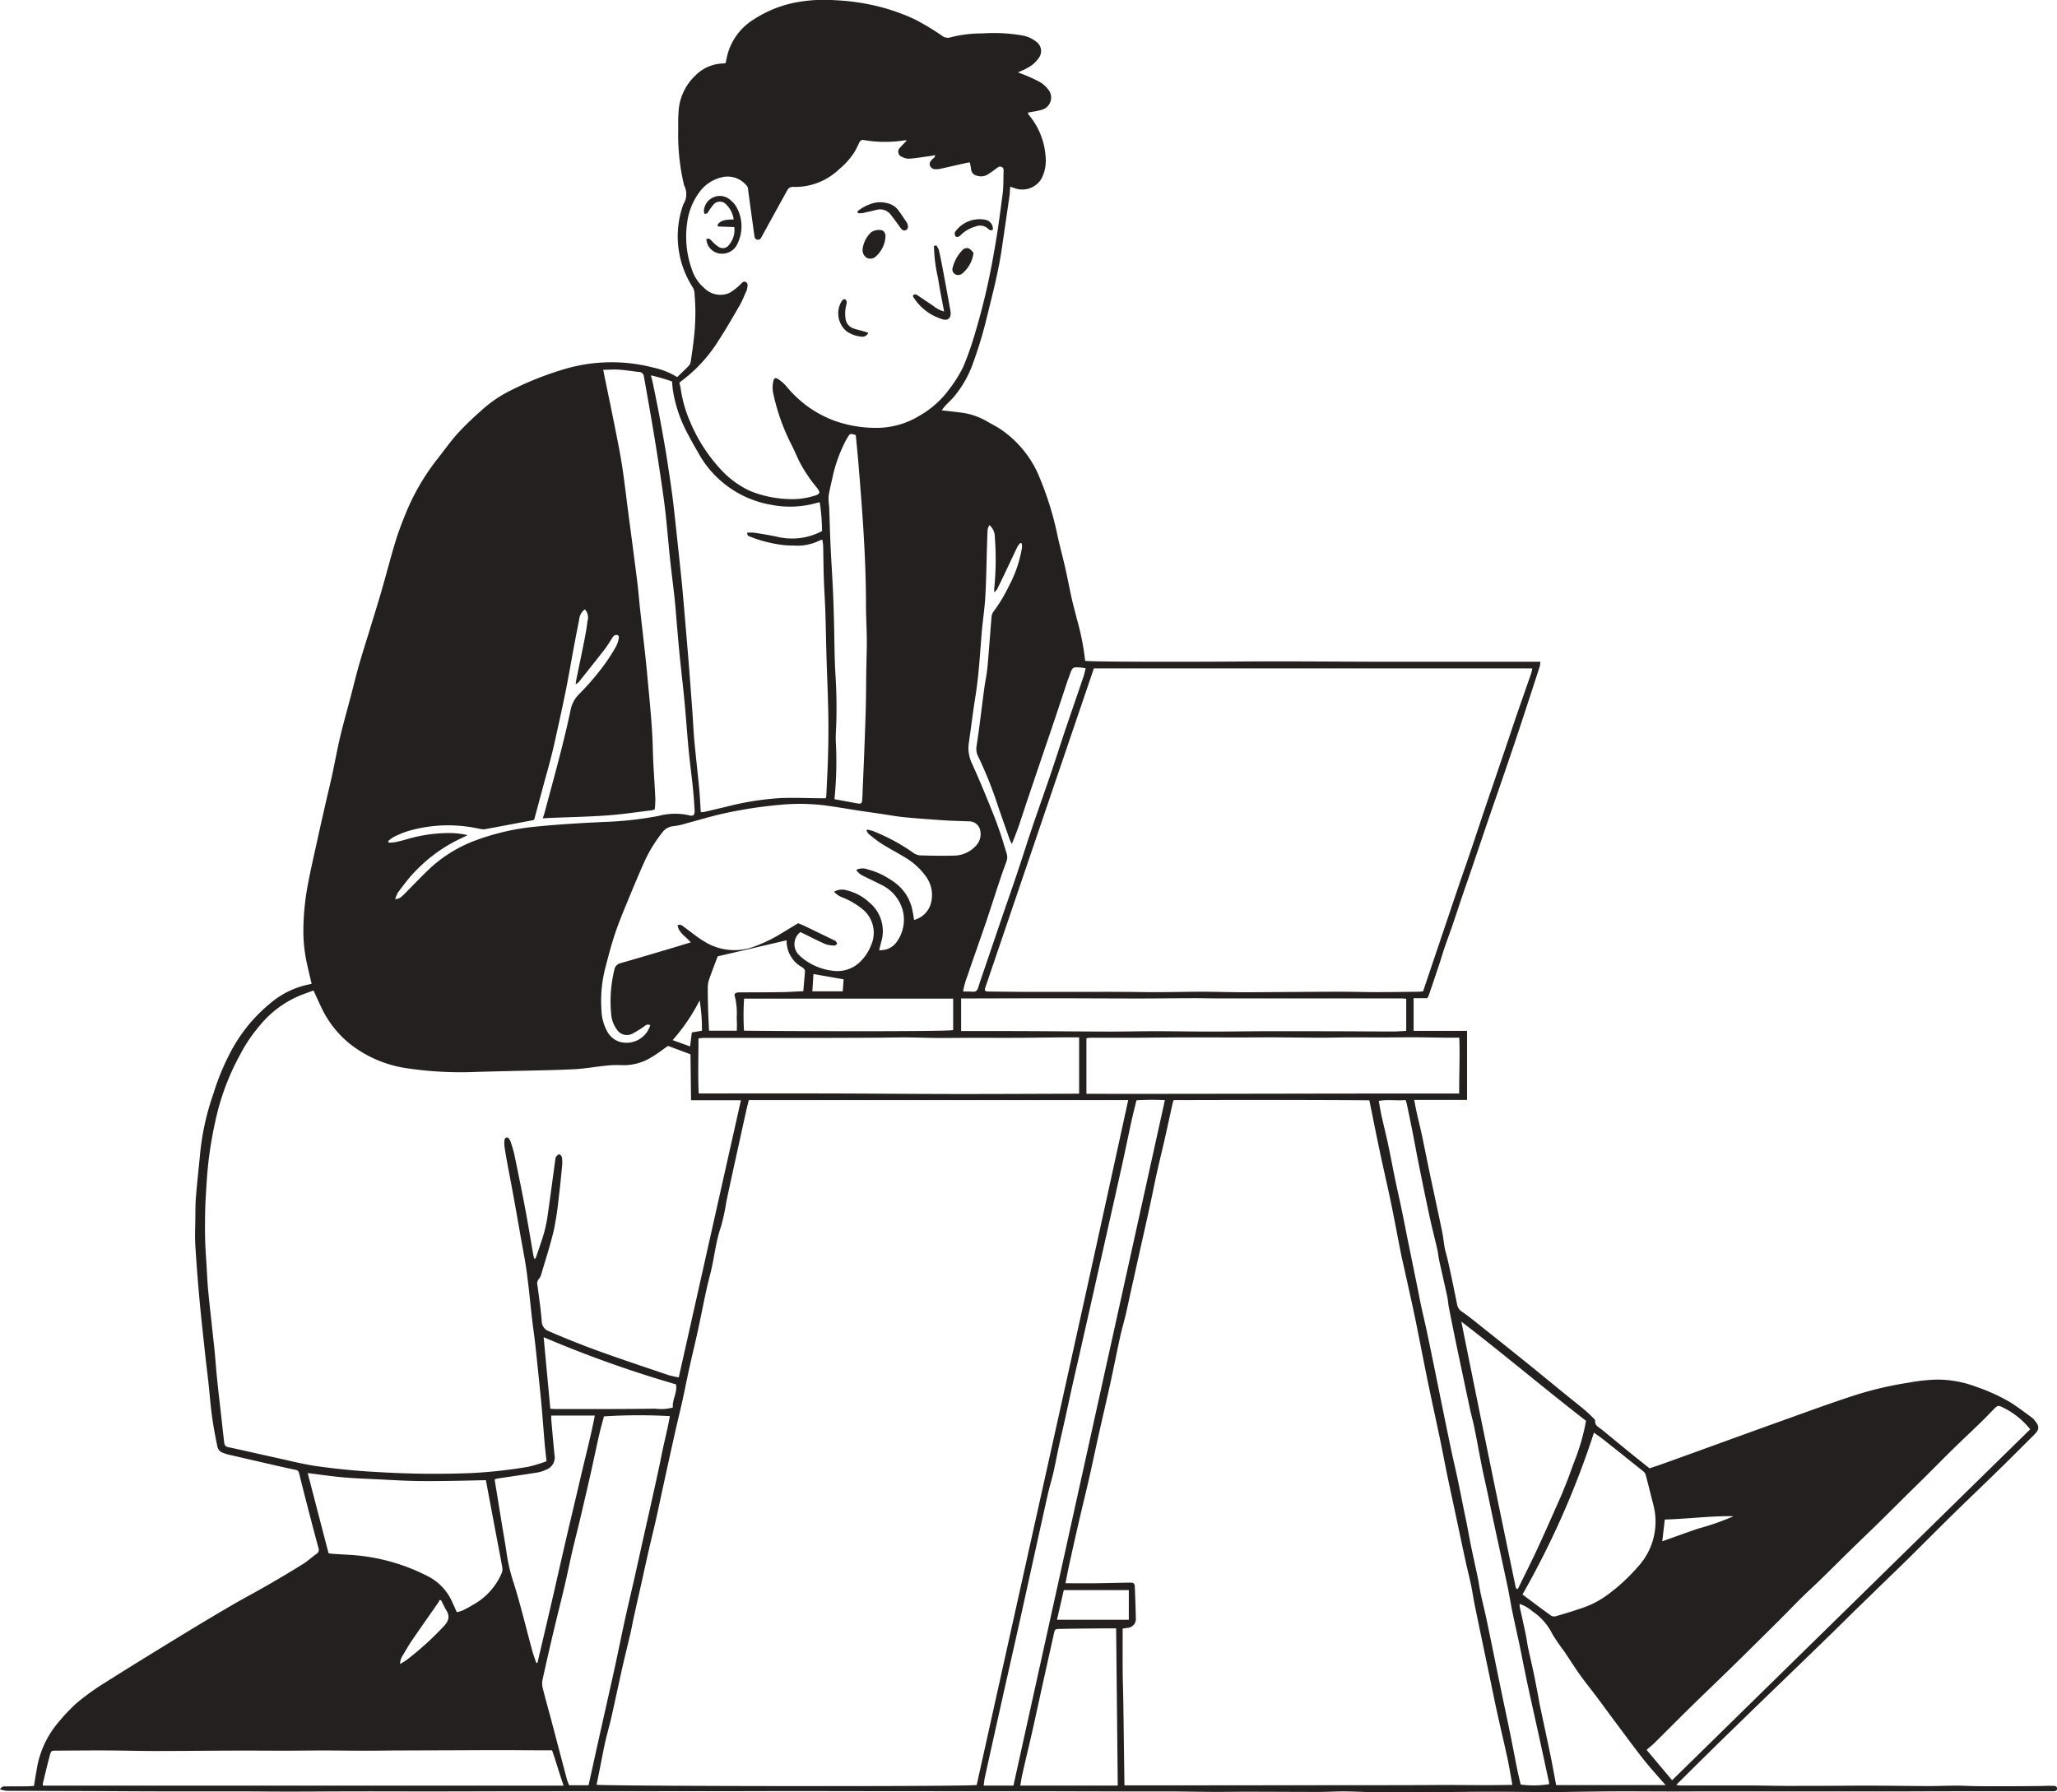 <?xml version="1.0" encoding="UTF-8"?>
<svg xmlns="http://www.w3.org/2000/svg" id="Using_Laptop" data-name="Using Laptop" width="162.986" height="142" viewBox="0 0 162.986 142">
  <path id="Tracé_10900" data-name="Tracé 10900" d="M385.915,550.851a2.551,2.551,0,0,0,.3.043c1.852,0,3.7-.007,5.556,0,.925,0,1.852.027,2.777.031,1.173,0,2.346,0,3.52-.006s2.317-.017,3.475-.013c1.45.005,2.9.03,4.35.034.724,0,1.449-.034,2.174-.035.554,0,1.108.035,1.663.042.727.009,1.453.008,2.18.006q1.319,0,2.639-.017c.355,0,.71-.026,1.065-.015.171.005.442-.033.446.213s-.259.215-.435.216c-1.113,0-2.226,0-3.339,0q-1.576,0-3.152,0-2.55,0-5.1.011-3.454,0-6.909,0l-8.809,0c-.94,0-1.88.009-2.819.008-1.511,0-3.021-.017-4.532-.009-1.652.009-3.3.048-4.956.054-1.62,0-3.24-.024-4.86-.024-1.4,0-2.809.022-4.214.026q-2.545.007-5.09,0c-.755,0-1.509-.051-2.264-.054-.678,0-1.357.042-2.036.042-1.853,0-3.706-.013-5.559-.016-.909,0-1.818.016-2.727.012-1.033,0-2.067-.027-3.1-.033-.911-.005-1.822,0-2.732,0q-4.056-.008-8.113-.02c-2.38,0-4.761,0-7.142,0q-5.866,0-11.732-.013c-2.117,0-4.235.01-6.352.012q-7.373,0-14.747.006c-2.736,0-5.471.012-8.207.014-1.809,0-3.617-.008-5.425-.006-1.915,0-3.83.018-5.745.019-1.329,0-2.659-.017-3.988-.018-1.87,0-3.74.007-5.61,0-2.118,0-4.235-.017-6.354-.026l-5.425-.017c-.34,0-.68.009-1.019-.007a2.967,2.967,0,0,1-.5-.114c.154-.271.352-.23.525-.232.541-.007,1.082,0,1.623-.007.167,0,.333-.018.547-.031.067-.415.125-.808.2-1.2a7.607,7.607,0,0,1,1.7-3.8,14.8,14.8,0,0,1,1.457-1.543,18.822,18.822,0,0,1,2.133-1.552c2.01-1.273,4.038-2.516,6.067-3.758q2.014-1.232,4.052-2.424c.96-.561,1.945-1.077,2.907-1.632.936-.54,1.865-1.092,2.782-1.663.378-.236.71-.545,1.074-.805a.386.386,0,0,0,.17-.474q-.346-1.269-.676-2.543c-.29-1.12-.58-2.241-.856-3.365-.039-.159-.1-.247-.255-.28-.407-.086-.816-.172-1.222-.265q-1.942-.443-3.882-.894a3.467,3.467,0,0,1-.822-.258.7.7,0,0,1-.3-.441c-.162-.8-.317-1.6-.425-2.406-.124-.916-.192-1.84-.293-2.759-.1-.874-.209-1.746-.3-2.62-.142-1.319-.289-2.638-.407-3.96-.125-1.4-.236-2.8-.32-4.2-.041-.677-.012-1.358,0-2.037.008-.616,0-1.234.053-1.847.1-1.212.237-2.42.352-3.631a20.468,20.468,0,0,1,1.032-4.507,19.037,19.037,0,0,1,1.426-3.416,12.42,12.42,0,0,1,3-3.667,6.81,6.81,0,0,1,3.353-1.6c-.13-.56-.26-1.095-.378-1.632a11.979,11.979,0,0,1-.277-2.478,20.109,20.109,0,0,1,.375-3.866c.186-1,.418-1.993.636-2.987q.352-1.605.718-3.207c.181-.8.378-1.59.551-2.388.22-1.01.4-2.03.64-3.036.261-1.1.57-2.181.856-3.271.207-.791.4-1.588.621-2.374.281-.978.593-1.945.89-2.918.306-1,.621-2.008.913-3.017.376-1.3.711-2.619,1.108-3.915.244-.8.549-1.574.864-2.345a17.866,17.866,0,0,1,2.487-4.212c.531-.681,1.034-1.387,1.612-2.025a25.03,25.03,0,0,1,1.829-1.764,9.907,9.907,0,0,1,2.284-1.571,25.522,25.522,0,0,1,4.434-1.75,13.143,13.143,0,0,1,6.913-.079,5.877,5.877,0,0,1,1.886.753c.318-.308.643-.61.949-.931a.641.641,0,0,0,.131-.336c.087-.578.176-1.157.235-1.738a17.015,17.015,0,0,0,.06-3.608,1.042,1.042,0,0,0-.128-.481,7.465,7.465,0,0,1-.757-6.6,1.5,1.5,0,0,0,.061-1.5,17.161,17.161,0,0,1-.472-4.13c.018-.537-.018-1.078.028-1.611a4.255,4.255,0,0,1,1.339-2.965,3.175,3.175,0,0,1,2.247-.953.63.63,0,0,0,.153-.038c.02-.1.041-.2.06-.307a4.7,4.7,0,0,1,2.174-3.152,9.334,9.334,0,0,1,3.1-1.294,12.11,12.11,0,0,1,3.362-.219,17.355,17.355,0,0,1,3.791.594,16.28,16.28,0,0,1,2.474.909,20.45,20.45,0,0,1,2.175,1.306.738.738,0,0,0,.68.13,9.985,9.985,0,0,1,2.524-.31,13.061,13.061,0,0,1,3.275.183,2.466,2.466,0,0,1,1.029.505.9.9,0,0,1,.2,1.2,2.468,2.468,0,0,1-1,.879c-.2.111-.413.2-.684.321.307.121.56.209.8.318a9.321,9.321,0,0,1,1,.488,2.113,2.113,0,0,1,.546.49,1.01,1.01,0,0,1-.509,1.682,5.911,5.911,0,0,1-.722.146l-.323.061c.014.066.011.118.034.146a5.728,5.728,0,0,1,1.36,3.332,3.14,3.14,0,0,1-.324,1.752,1.763,1.763,0,0,1-2,.8c-.143-.044-.285-.094-.48-.159-.023.292-.029.536-.063.776-.192,1.344-.393,2.686-.586,4.03-.281,1.96-.794,3.872-1.261,5.791a32.85,32.85,0,0,1-1.044,3.408,8.569,8.569,0,0,1-1.469,2.6c-.227.271-.492.51-.734.769-.091.1-.165.208-.275.347.523.06.993.111,1.461.17a5.364,5.364,0,0,1,2.058.665c.438.254.9.478,1.307.772a8.433,8.433,0,0,1,2.794,3.39,25.052,25.052,0,0,1,1.58,5.025c.181.811.4,1.614.586,2.425.19.842.349,1.691.536,2.534.114.511.261,1.016.384,1.525a20.186,20.186,0,0,1,.666,3.342c.3.09,8.524.084,12,.057,4.013-.031,8.026.013,12.04.017,3.994,0,7.988,0,12.025,0a1.947,1.947,0,0,1-.044.367q-.815,2.512-1.641,5.02c-.446,1.345-.906,2.685-1.365,4.026-.394,1.154-.8,2.305-1.192,3.459-.384,1.124-.761,2.251-1.144,3.375-.289.847-.584,1.692-.872,2.539-.238.7-.466,1.407-.707,2.108-.2.582-.419,1.159-.618,1.742-.149.437-.275.883-.421,1.322-.272.821-.551,1.64-.83,2.458a2.1,2.1,0,0,1-.122.241h-1.085v2.594h4.235v5.469h-4.187c.074.383.127.7.2,1.01.14.631.3,1.258.432,1.889.171.8.326,1.6.492,2.4.154.739.313,1.476.47,2.215.212,1,.43,1.99.631,2.988.082.407.116.823.194,1.231.06.316.162.624.234.937.117.511.226,1.025.334,1.538.142.677.284,1.354.418,2.032a.86.86,0,0,0,.419.566c.557.385,1.081.82,1.612,1.242q1.667,1.325,3.327,2.659c1.046.844,2.082,1.7,3.124,2.547.539.439,1.086.868,1.62,1.312.237.2.455.417.675.632.065.063.16.152.154.222-.032.393.282.506.515.694.72.583,1.431,1.176,2.15,1.76.538.437,1.083.867,1.645,1.316.348-.117.7-.229,1.043-.353q1.483-.531,2.964-1.069c2.148-.777,4.294-1.56,6.444-2.33,1.832-.656,3.659-1.328,5.507-1.937a28.16,28.16,0,0,1,4.587-1.1,14.152,14.152,0,0,1,2.253-.241,8.812,8.812,0,0,1,3.125.584,14.763,14.763,0,0,1,2.73,1.258c.569.365,1.107.781,1.656,1.179a1.153,1.153,0,0,1,.194.2c.416.5.4.724-.059,1.184-.9.891-1.788,1.788-2.692,2.671-1.233,1.205-2.483,2.395-3.714,3.6-1.135,1.112-2.252,2.242-3.382,3.36-.681.673-1.371,1.336-2.057,2q-1.128,1.1-2.257,2.194c-.761.744-1.514,1.5-2.278,2.239q-2.325,2.258-4.657,4.507-2.1,2.031-4.185,4.068c-1.014.991-2.018,1.993-3.085,3.048Zm-55.456,0q3-13.519,6.017-27.082t5.988-27.184H312.4c-.07.293-.138.559-.2.826q-.529,2.395-1.054,4.789-.267,1.221-.526,2.443a16.129,16.129,0,0,1-.428,1.987c-.427,1.218-.523,2.5-.848,3.741-.39,1.49-.657,3.011-.986,4.517-.208.948-.439,1.892-.649,2.84-.2.886-.369,1.777-.565,2.662-.176.8-.376,1.587-.554,2.383q-.519,2.324-1.025,4.651c-.174.8-.34,1.6-.517,2.391-.111.5-.235.991-.352,1.486s-.231.988-.342,1.483c-.192.855-.379,1.711-.571,2.567-.161.721-.326,1.44-.484,2.161-.1.437-.172.878-.273,1.314-.211.915-.443,1.826-.649,2.742-.292,1.292-.562,2.589-.855,3.882-.153.673-.35,1.337-.5,2.011-.158.7-.287,1.413-.429,2.119-.084.419-.169.838-.253,1.254.4.114,29.549.164,30.113.017Zm31.12-54.249c-5.166-.036-10.345-.029-15.516-.014-.038.115-.063.172-.076.23-.22.994-.434,1.99-.66,2.984-.2.872-.414,1.739-.608,2.612s-.363,1.752-.554,2.625c-.283,1.295-.576,2.587-.865,3.88q-.121.542-.241,1.084-.2.9-.4,1.8c-.133.6-.258,1.206-.4,1.806s-.31,1.162-.438,1.749c-.264,1.205-.5,2.416-.763,3.621-.3,1.358-.618,2.711-.922,4.067-.263,1.175-.507,2.353-.774,3.526-.25,1.1-.524,2.189-.777,3.285q-.406,1.759-.792,3.524c-.108.489-.2.982-.3,1.488.849,0,1.634.007,2.419,0,.91-.01,1.82-.038,2.73-.051.254,0,.334.072.344.328.032.816.065,1.633.079,2.45a.707.707,0,0,1-.693.81c-.117.02-.234.038-.348.056,0,1.14-.007,2.248,0,3.357.007.817.039,1.634.051,2.451.023,1.5.041,2.995.061,4.491q.01.715.02,1.43c0,.221.007.442.011.691,2.1,0,4.139,0,6.174,0l6.162-.006,6.115-.006c2.055,0,4.109,0,6.164-.013,2.028-.017,4.059.041,6.12-.016-.137-.745-.244-1.427-.389-2.1-.263-1.22-.556-2.434-.823-3.654-.237-1.084-.455-2.173-.682-3.26-.353-1.691-.71-3.382-1.058-5.076-.124-.6-.211-1.212-.337-1.813s-.285-1.2-.415-1.8c-.274-1.261-.538-2.524-.807-3.787-.2-.952-.413-1.9-.61-2.855-.209-1.011-.4-2.025-.61-3.036-.315-1.509-.65-3.014-.96-4.524-.329-1.6-.635-3.208-.96-4.811-.182-.891-.383-1.779-.577-2.668-.1-.466-.206-.932-.309-1.4s-.21-.9-.3-1.357c-.263-1.329-.508-2.663-.783-3.99-.269-1.3-.574-2.588-.848-3.885-.293-1.385-.568-2.773-.865-4.227ZM296.373,525.2c-.051-.483-.1-.909-.141-1.337-.09-1.046-.162-2.093-.259-3.138-.118-1.256-.253-2.51-.383-3.765-.051-.491-.1-.982-.162-1.471-.063-.521-.14-1.04-.2-1.561-.14-1.227-.252-2.458-.418-3.682-.13-.963-.323-1.918-.492-2.876q-.3-1.728-.614-3.454c-.138-.76-.289-1.517-.429-2.276-.084-.455-.165-.911-.23-1.369a1.816,1.816,0,0,1,.007-.552.185.185,0,0,1,.345-.076.866.866,0,0,1,.146.286,10.078,10.078,0,0,1,.284.978c.294,1.42.586,2.84.854,4.265.237,1.256.441,2.518.662,3.777a1.582,1.582,0,0,0,.093.247,1.225,1.225,0,0,0,.119-.194c.215-.643.449-1.28.633-1.932a11.279,11.279,0,0,0,.289-1.445c.206-1.436.394-2.876.59-4.314a.467.467,0,0,1,.054-.222c.07-.088.174-.21.26-.207s.195.147.211.243a2.506,2.506,0,0,1,.018.645c-.084.876-.167,1.754-.278,2.626a24.421,24.421,0,0,1-.393,2.556c-.27,1.138-.636,2.254-.966,3.377a1,1,0,0,1-.194.414.543.543,0,0,0-.124.511c.119.934.259,1.867.338,2.8a.866.866,0,0,0,.614.864q2.233.969,4.525,1.779c1.63.576,3.269,1.125,4.906,1.677a7.99,7.99,0,0,0,.813.183l4.927-21.96h-3.953c-.015-1.249-.029-2.455-.044-3.643L306,492.291c-.466.321-.877.654-1.332.908a4.131,4.131,0,0,1-2.286.619,8,8,0,0,0-1.249.034c-.876.085-1.746.249-2.623.29-1.681.079-3.364.1-5.046.14q-1.273.032-2.546.065a28.849,28.849,0,0,1-5.5-.27,9.509,9.509,0,0,1-4.563-1.9,8.143,8.143,0,0,1-2.206-2.695c-.254-.507-.482-1.029-.739-1.584l-.942.348a8.145,8.145,0,0,0-3.264,2.371,12.2,12.2,0,0,0-1.607,2.364,19.448,19.448,0,0,0-1.739,4.331,31.718,31.718,0,0,0-.8,4.414c-.076.7-.116,1.409-.161,2.115-.033.524-.061,1.049-.071,1.574-.013.753-.022,1.507,0,2.261.015.663.067,1.326.108,1.988.043.708.071,1.418.141,2.123.148,1.489.323,2.975.477,4.464.084.813.137,1.629.22,2.441.108,1.042.232,2.083.348,3.124.07.626.136,1.252.211,1.877.022.187.069.338.313.39,1.178.249,2.349.526,3.525.781,1.206.262,2.405.578,3.625.746,1.589.219,3.192.375,4.795.452a73.5,73.5,0,0,0,7.41.072,38.058,38.058,0,0,0,4.46-.5A11.755,11.755,0,0,0,296.373,525.2Zm43.374-62.836q-4.329,12.724-8.639,25.4a.258.258,0,0,0,0,.091.1.1,0,0,0,.017.043c.007.012.018.023.048.061a1.631,1.631,0,0,0,.2.023c1.065.011,2.131.026,3.2.029,1.356,0,2.711,0,4.066,0,1.078,0,2.156-.007,3.234,0,.957,0,1.914.025,2.871.022,1.187,0,2.374-.035,3.56-.035,1,0,2,.035,3,.041.97.005,1.941-.007,2.912-.013,1.7-.01,3.391-.027,5.087-.028.971,0,1.943.032,2.914.032,1.1,0,2.191-.02,3.286-.033.105,0,.21-.02.329-.033.091-.275.178-.538.266-.8l1.614-4.778c.345-1.024.688-2.048,1.037-3.07.279-.817.569-1.631.846-2.449.391-1.155.771-2.313,1.161-3.468.305-.906.619-1.81.927-2.716q.477-1.4.95-2.8c.212-.627.418-1.256.635-1.881.373-1.08.754-2.157,1.128-3.236a3.454,3.454,0,0,0,.082-.388H339.748ZM306.9,439.731c.037.169.081.332.107.5a10.156,10.156,0,0,0,.732,2.573,12.859,12.859,0,0,0,2.46,3.83,7.3,7.3,0,0,0,2.342,1.7,8.92,8.92,0,0,0,3.069.629,5.869,5.869,0,0,0,1.966-.257c.485-.139.52-.262.215-.651a11.327,11.327,0,0,1-1.468-2.24c-.2-.447-.4-.9-.629-1.333a16.5,16.5,0,0,1-1.381-4.018,2.3,2.3,0,0,1,.029-.825c.04-.26.177-.324.391-.18a3.094,3.094,0,0,1,.625.545,9.414,9.414,0,0,0,1.671,1.592,9.01,9.01,0,0,0,2.2,1.174,9.862,9.862,0,0,0,3.226.549,6.521,6.521,0,0,0,3.477-.966,7.536,7.536,0,0,0,2.336-2.077,10.474,10.474,0,0,0,1.127-1.795,25.554,25.554,0,0,0,.946-2.7,54.115,54.115,0,0,0,1.5-6.449c.279-1.516.477-3.048.676-4.577.075-.58.049-1.172.072-1.759.006-.144.008-.274-.151-.352s-.258,0-.374.087c-.247.183-.5.367-.759.526a1.021,1.021,0,0,1-.808.085.566.566,0,0,1-.48-.5c-.024-.18-.061-.358-.1-.558-.094.013-.169.018-.24.034-.707.158-1.414.321-2.123.477a1.306,1.306,0,0,1-.367.029.448.448,0,0,1-.434-.291c-.068-.189.035-.322.149-.457.089-.106.256-.16.265-.369-.133.026-.236.052-.34.066-.565.077-1.128.169-1.7.217a1.145,1.145,0,0,1-.574-.139.433.433,0,0,1-.15-.752c.154-.185.33-.351.512-.542a.751.751,0,0,0-.159-.024,9.868,9.868,0,0,1-3.225-.016c-.213-.049-.311.057-.391.229-.111.236-.226.471-.355.7a5.815,5.815,0,0,1-1.223,1.375,5.04,5.04,0,0,1-3.62,1.406.5.5,0,0,0-.513.3c-.668,1.216-1.341,2.429-2.005,3.647-.072.132-.134.244-.3.236-.2-.009-.258-.145-.281-.31q-.242-1.767-.483-3.535c-.019-.133-.012-.3-.091-.39a1.945,1.945,0,0,0-1.847-.746,3.057,3.057,0,0,0-1.948,1.231,5.159,5.159,0,0,0-.965,2.464,7.724,7.724,0,0,0,.482,3.909,3.128,3.128,0,0,0,.862,1.188,1.794,1.794,0,0,0,2.013.405,4.316,4.316,0,0,0,.837-.641c.139-.112.247-.336.459-.22s.136.348.1.544a.634.634,0,0,1-.038.134c-.179.393-.332.8-.547,1.173-.556.963-1.114,1.926-1.72,2.857a11.724,11.724,0,0,1-2.325,2.68c-.236.2-.479.382-.731.583ZM318.5,472.666a1.156,1.156,0,0,0,.042-.177c.051-1.141.116-2.282.144-3.424.026-1.078.033-2.157.011-3.235-.03-1.5-.1-2.995-.143-4.492-.033-1.126-.047-2.253-.084-3.379-.032-.954-.1-1.906-.129-2.859-.027-.8-.027-1.6-.047-2.4,0-.166-.041-.331-.066-.528a2.436,2.436,0,0,0-.25.087,3.915,3.915,0,0,1-1.933.389c-.278-.011-.557-.008-.834-.035a10.5,10.5,0,0,1-2.69-.667c-.124-.047-.272-.086-.24-.323a3.55,3.55,0,0,1,.529,0c.58.089,1.158.186,1.734.3a5.046,5.046,0,0,0,3.661-.428,16.1,16.1,0,0,0-.182-2.273,1.843,1.843,0,0,0-.191.029,7.689,7.689,0,0,1-3.711.153,8.156,8.156,0,0,1-5.741-4.139c-.269-.467-.537-.934-.785-1.412a10.878,10.878,0,0,1-1.211-3.532c-.03-.225-.044-.452-.066-.68a15.661,15.661,0,0,0-1.678-.484c.063.244.118.421.155.6.15.726.3,1.452.44,2.18q.247,1.293.474,2.591.152.862.281,1.729c.131.871.265,1.74.375,2.614.12.949.217,1.9.32,2.852.139,1.289.278,2.578.408,3.869.08.8.145,1.593.213,2.39q.133,1.544.261,3.089.114,1.383.218,2.766.082,1.084.158,2.169c.05.709.079,1.419.145,2.126.118,1.26.264,2.518.383,3.777.058.611.084,1.224.125,1.855a1.112,1.112,0,0,0,.214,0q.926-.214,1.849-.434a22.473,22.473,0,0,1,4.248-.676c1.064-.044,2.131.007,3.2.014.134,0,.268,0,.4,0Zm.655,7.415a1.2,1.2,0,0,1,1.02-.111,3.861,3.861,0,0,1,1.742.927,2.941,2.941,0,0,1,.995,3.088c-.062.221-.112.446-.182.732a3.109,3.109,0,0,0,.515-.06,1.558,1.558,0,0,0,.893-.63,3.006,3.006,0,0,0,.473-2.431,3.171,3.171,0,0,0-1.717-2.074c-.453-.234-.917-.446-1.372-.677a1.354,1.354,0,0,1-.612-.5,1.157,1.157,0,0,1,.95-.028,5.808,5.808,0,0,1,.915.323,6.414,6.414,0,0,1,.847.471,4.468,4.468,0,0,1,.733.563,3.779,3.779,0,0,1,.594.762,3.932,3.932,0,0,1,.367.887,9.583,9.583,0,0,1,.179.988,1.875,1.875,0,0,0,1.318-1.257,2.5,2.5,0,0,0-.361-2.169,5.439,5.439,0,0,0-1.66-1.522c-.618-.381-1.267-.712-1.882-1.1a10.73,10.73,0,0,1-1.028-.786.878.878,0,0,1-.15-.247l.053-.082a4.592,4.592,0,0,1,.462.121,15.489,15.489,0,0,1,3.1,1.657,1.253,1.253,0,0,0,.573.266c.939.032,1.881.044,2.821.019a2.394,2.394,0,0,0,1.579-.7,1.347,1.347,0,0,0,.424-1.262.894.894,0,0,0-.772-.746c-.663-.029-1.327-.038-1.989-.081-1.078-.07-2.157-.145-3.232-.249-.673-.066-1.34-.191-2.01-.289-.488-.071-.977-.137-1.464-.212-1.007-.153-2.01-.336-3.02-.459a16.263,16.263,0,0,0-3.423-.021,35.517,35.517,0,0,0-4.344.664c-1.01.219-2,.526-3,.789a5.969,5.969,0,0,1-1.037.233,1.2,1.2,0,0,0-.9.494,11.178,11.178,0,0,0-1.406,2.283c-.462,1.025-.894,2.064-1.321,3.1-.352.857-.711,1.713-1.007,2.59s-.525,1.745-.749,2.628a10.328,10.328,0,0,0-.343,3.489,3.719,3.719,0,0,0,.433,1.642,1.7,1.7,0,0,0,1.073.881,1.983,1.983,0,0,0,1.479-.215,1.952,1.952,0,0,0,.885-1.136c-.28-.054-.27-.039-.437.074a8,8,0,0,1-.975.61.941.941,0,0,1-1.254-.351,2.3,2.3,0,0,1-.43-1.158,10.516,10.516,0,0,1,.246-3.543.64.64,0,0,1,.491-.532c1.305-.37,2.606-.759,3.907-1.145.54-.16,1.076-.327,1.657-.5-.383-.47-.946-.735-1.045-1.359.256-.106.389.049.531.151.515.368,1,.786,1.543,1.107a4.494,4.494,0,0,0,3.823.492,11.77,11.77,0,0,0,2.455-1.182l1.2-.727c.194.081.351.139.5.21.807.388,1.613.78,2.419,1.17.014.007.033.01.041.021.047.072.136.157.123.218a.252.252,0,0,1-.2.146,2.22,2.22,0,0,1-.722-.112c-.566-.243-1.111-.532-1.665-.8l-.318-.153a1.209,1.209,0,0,0-.037,1.883,2.122,2.122,0,0,0,.243.215,4.73,4.73,0,0,0,2.371.969,2.581,2.581,0,0,0,2.163-.713,3.754,3.754,0,0,0,.879-1.35,2.408,2.408,0,0,0-.722-2.842,6.218,6.218,0,0,0-1.469-.872,1.785,1.785,0,0,1-.761-.485Zm-19.452,70.8c.244-1.107.482-2.188.722-3.268s.484-2.157.725-3.236.488-2.164.722-3.248.449-2.173.688-3.257.5-2.19.752-3.285c.244-1.08.48-2.162.722-3.243s.488-2.164.727-3.247.488-2.162.7-3.249.5-2.14.686-3.222a43.76,43.76,0,0,0-5.223.02c-.131.5-.275,1.005-.392,1.515-.229,1.005-.437,2.015-.663,3.021-.212.946-.435,1.89-.654,2.836q-.151.652-.308,1.3c-.17.7-.352,1.4-.514,2.11-.194.842-.362,1.69-.56,2.53-.3,1.29-.63,2.575-.935,3.865q-.431,1.82-.832,3.647a1.558,1.558,0,0,0,0,.679c.206.839.446,1.671.668,2.506.419,1.581.832,3.164,1.253,4.745a4.431,4.431,0,0,0,.182.476h1.54Zm-.29-93.184a1.114,1.114,0,0,0-.452.806c-.143.726-.285,1.452-.421,2.18-.218,1.168-.415,2.341-.651,3.505-.281,1.391-.59,2.776-.9,4.162-.112.51-.244,1.017-.376,1.523s-.278,1.011-.415,1.517c-.269,1-.538,1.991-.8,2.971a.6.6,0,0,1-.107.047q-1.863.352-3.728.7a.8.8,0,0,1-.271.016c-.333-.054-.664-.13-1-.18a11.28,11.28,0,0,0-4.951.343,7.474,7.474,0,0,0-1.107.466,2.351,2.351,0,0,0-.41.32l.043.11a3.011,3.011,0,0,0,.477-.028c.331-.069.661-.152.986-.247a11.923,11.923,0,0,1,3.2-.484,6.368,6.368,0,0,1,1.586.166c-.183.092-.292.148-.4.2a12.256,12.256,0,0,0-2.769,1.747,14.432,14.432,0,0,0-1.228,1.188c-.4.445-.758.931-1.117,1.412a2.7,2.7,0,0,0-.222.54,1.562,1.562,0,0,0,.392-.124,4.449,4.449,0,0,0,.445-.405c.621-.622,1.221-1.265,1.861-1.867a10.817,10.817,0,0,1,3.59-2.242,18.816,18.816,0,0,1,4.861-1.124c1.935-.192,3.879-.305,5.822-.385a28.6,28.6,0,0,0,3.9-.461,5.088,5.088,0,0,1,2.423-.051c.324.1.454-.032.434-.388-.034-.6-.078-1.2-.139-1.8-.1-1-.239-1.993-.335-2.991-.119-1.245-.2-2.493-.318-3.738-.076-.844-.174-1.687-.263-2.53-.05-.476-.106-.951-.151-1.427-.066-.706-.126-1.412-.188-2.119s-.112-1.443-.189-2.163c-.113-1.057-.254-2.112-.366-3.17-.136-1.29-.235-2.583-.385-3.872-.129-1.1-.3-2.2-.463-3.3s-.339-2.188-.523-3.28c-.22-1.309-.455-2.616-.683-3.923-.005-.03-.015-.06-.021-.09a.382.382,0,0,0-.377-.338c-.522-.053-1.041-.144-1.564-.18-.408-.028-.82,0-1.276.01.059.293.1.516.148.737.281,1.376.569,2.753.842,4.131.185.937.372,1.876.516,2.82.168,1.1.292,2.2.436,3.306.25,1.913.506,3.826.747,5.74.093.734.148,1.473.228,2.21.2,1.826.428,3.648.593,5.477.169,1.874.375,3.746.419,5.631.03,1.308.142,2.615.2,3.924a8.081,8.081,0,0,1-.045.854,1.874,1.874,0,0,1-.266.078c-1.164.139-2.325.317-3.493.4-1.524.108-3.053.139-4.58.2-.166.007-.332.02-.538.033.059-.183.112-.324.151-.47.411-1.534.831-3.066,1.226-4.6.291-1.133.566-2.271.811-3.415a2.46,2.46,0,0,1,.714-1.38,20.635,20.635,0,0,0,1.93-2.245,13.764,13.764,0,0,0,1-1.558,2.244,2.244,0,0,0,.2-.657.22.22,0,0,0-.09-.192.358.358,0,0,0-.252.017.426.426,0,0,0-.155.163c-.206.306-.387.629-.612.92-.68.879-1.375,1.746-2.067,2.614a1.447,1.447,0,0,1-.247.183c.02-.159.026-.25.044-.338.207-1.013.422-2.024.622-3.038.107-.544.208-1.092.272-1.643a.936.936,0,0,0-.211-.925Zm39.158,33.918c-.424,0-.867,0-1.309,0-1.141.01-2.283.027-3.424.033s-2.284,0-3.425,0c-.988,0-1.977.017-2.964.012-.863,0-1.727-.038-2.59-.043-.753,0-1.507.019-2.261.023q-2.43.013-4.859.017c-1.266,0-2.533,0-3.8,0q-2.569,0-5.138,0a3.394,3.394,0,0,0-.387.047c0,1.467-.053,2.907.018,4.354,3.394,0,6.737-.006,10.081,0s6.664.039,10,.043,6.682-.015,10.062-.024v-4.46Zm30.12,4.449c-.016-1.467.066-2.917.006-4.426-.4,0-.747,0-1.1,0-.863-.009-1.726-.027-2.588-.029-.817,0-1.634.012-2.451.013s-1.635-.008-2.452-.005c-.786,0-1.573.024-2.359.022-1.279,0-2.559-.02-3.838-.025-.972,0-1.944.008-2.916.008-1.264,0-2.528-.009-3.792-.005-1.464,0-2.929.023-4.393.028-1.125,0-2.25,0-3.375,0a1.718,1.718,0,0,0-.28.041v4.4c9.848.015,19.658-.034,29.537-.02ZM333.37,550.9l12-54.312a21.83,21.83,0,0,0-2.253.013c-.147.614-.3,1.2-.424,1.782-.247,1.129-.475,2.263-.725,3.392-.467,2.108-.945,4.214-1.418,6.321q-.553,2.46-1.107,4.92-.382,1.694-.765,3.388c-.208.917-.423,1.832-.628,2.75-.212.948-.414,1.9-.623,2.846-.15.678-.312,1.353-.459,2.031s-.278,1.389-.436,2.08c-.127.556-.3,1.1-.426,1.658-.447,1.987-.883,3.975-1.322,5.963-.366,1.658-.729,3.317-1.1,4.973-.383,1.717-.776,3.432-1.159,5.149q-.713,3.186-1.416,6.374c-.045.2-.062.415-.1.672h2.359Zm80.563-28.229a6.248,6.248,0,0,0-2.1-1.7c-.441-.225-.471-.22-.829.149s-.707.73-1.072,1.084c-.706.685-1.426,1.356-2.128,2.043-.728.712-1.441,1.439-2.162,2.157-.492.489-.989.973-1.482,1.46-.724.716-1.443,1.438-2.17,2.15-.793.777-1.6,1.545-2.39,2.321-.75.733-1.491,1.476-2.242,2.208-.519.506-1.055.992-1.571,1.5-.571.563-1.122,1.145-1.691,1.71q-1.855,1.844-3.721,3.678c-1.08,1.057-2.177,2.1-3.256,3.155-.981.962-1.947,1.94-2.924,2.906-.194.192-.41.361-.659.578l2.024,2.408,28.379-27.814Zm-38.125,28.118a.638.638,0,0,0,0-.131q-.365-1.695-.734-3.388c-.288-1.311-.583-2.621-.869-3.933-.135-.618-.261-1.238-.388-1.858-.117-.572-.225-1.147-.346-1.718-.189-.89-.392-1.777-.575-2.668-.136-.662-.239-1.332-.379-1.993-.348-1.646-.709-3.288-1.062-4.932-.2-.92-.387-1.842-.583-2.762-.119-.558-.253-1.114-.364-1.674-.21-1.057-.4-2.117-.614-3.174-.1-.5-.24-.988-.347-1.484q-.551-2.576-1.09-5.154-.307-1.473-.593-2.949c-.053-.272-.062-.552-.121-.822-.206-.948-.427-1.893-.634-2.841-.066-.3-.09-.608-.158-.907-.2-.872-.425-1.737-.614-2.611-.305-1.417-.593-2.837-.879-4.257-.161-.8-.3-1.6-.461-2.4-.146-.741-.3-1.48-.452-2.219-.021-.1-.057-.2-.1-.33-.716.06-1.421-.06-2.13.064.079.427.141.819.227,1.206.163.738.35,1.47.508,2.209.189.889.354,1.783.538,2.674.171.828.36,1.653.533,2.481s.327,1.632.493,2.448q.368,1.813.739,3.626c.1.483.185.97.288,1.452.142.663.3,1.322.444,1.985.2.921.385,1.844.575,2.766.229,1.117.454,2.235.682,3.352.244,1.194.488,2.389.74,3.582.16.754.342,1.5.5,2.258s.3,1.483.45,2.225c.083.408.173.815.253,1.224.121.616.228,1.235.355,1.85.168.814.354,1.623.522,2.437.084.406.133.819.22,1.223.159.738.346,1.471.5,2.21.385,1.841.756,3.686,1.136,5.528.231,1.116.473,2.23.7,3.347.2.966.377,1.935.572,2.9.081.4.182.8.27,1.188a7.846,7.846,0,0,0,2.242-.026Zm-119.323.117h41.244c-.345-.981-.6-1.906-.917-2.8h-.689c-1.158,0-2.316-.014-3.474-.014-1.189,0-2.377.008-3.566.012q-2.039.007-4.077.014c-1,0-2.007.02-3.012.02-1.1,0-2.191-.018-3.286-.019-.988,0-1.976.017-2.964.018-1.356,0-2.712-.013-4.069-.008-2.084.007-4.167.032-6.251.032-1.326,0-2.653-.038-3.98-.044-1.3-.005-2.595.01-3.893.015-.416,0-.432,0-.537.393-.2.745-.375,1.5-.557,2.245a.384.384,0,0,0,.027.14ZM279.1,532.491c.137.02.211.036.286.042.876.066,1.761.078,2.628.208a15.409,15.409,0,0,1,4.921,1.555,4.175,4.175,0,0,1,1.831,1.782c.176.341.321.7.5,1.087a3.463,3.463,0,0,0,.479-.151,8.256,8.256,0,0,0,.773-.42,5.216,5.216,0,0,0,2.3-2.516.859.859,0,0,0,.056-.439c-.185-1.032-.388-2.061-.582-3.091-.24-1.27-.477-2.542-.722-3.847-.926.019-1.864.045-2.8.057s-1.885.025-2.827.005-1.883-.077-2.824-.124-1.884-.076-2.822-.159-1.85-.219-2.847-.341c.56,2.153,1.1,4.238,1.652,6.35Zm94.177,2.849c.041-.033.075-.047.087-.072.508-1.04,1.031-2.073,1.517-3.122.61-1.316,1.194-2.644,1.78-3.971.224-.507.429-1.022.63-1.539s.367-1.016.563-1.519a16.615,16.615,0,0,0,.885-3.118c-3.33-2.581-6.541-5.3-9.88-7.863q2.12,10.564,4.311,21.067C373.186,535.253,373.244,535.294,373.281,535.34Zm-44.049-44.228h.378c1.715,0,3.43,0,5.144.009,2.1.009,4.2.032,6.3.035,1.219,0,2.438-.03,3.657-.029,1.436,0,2.872.029,4.308.028,1.544,0,3.089-.026,4.634-.03,1.605,0,3.211,0,4.817.006,1.652,0,3.3.017,4.956.019.349,0,.7-.029,1.071-.046v-2.55c-.155-.01-.3-.027-.454-.027-1.066,0-2.132,0-3.2,0q-2.293,0-4.587,0-3.334,0-6.668,0c-.648,0-1.3-.017-1.945-.015-1.421,0-2.842.023-4.263.023-2.286,0-4.572-.016-6.858-.017-2.055,0-4.109.008-6.164.012h-1.13v2.59Zm50.138,31.827a68.732,68.732,0,0,1-5.664,12.82c.789.587,1.525,1.144,2.275,1.682a.5.5,0,0,0,.381.036c.623-.179,1.244-.366,1.857-.574a7.461,7.461,0,0,0,2.151-1.063,14.551,14.551,0,0,0,2.451-2.242,5.271,5.271,0,0,0,1.257-4.945c-.212-.8-.4-1.614-.62-2.418a.61.61,0,0,0-.223-.269q-1.587-1.274-3.183-2.538c-.2-.16-.418-.3-.682-.49ZM341.635,550.9c-.043-4.188-.085-8.31-.128-12.457-.341,0-.632,0-.923,0-1.174.013-2.347.019-3.521.044-.412.009-.412.03-.494.4q-.436,1.963-.872,3.926c-.243,1.1-.48,2.2-.724,3.3-.119.541-.246,1.082-.371,1.622-.174.749-.355,1.5-.523,2.246-.066.292-.107.59-.165.919h7.721Zm-44.887-29.313c0,.122-.007.211,0,.3.082.922.161,1.845.252,2.766a1.044,1.044,0,0,1-.664,1.219,2.71,2.71,0,0,1-.7.225c-1.051.168-2.106.317-3.158.476a1.213,1.213,0,0,0-.217.069l.569,3.5c.133.822.286,1.641.4,2.466a14.008,14.008,0,0,0,.569,2.323c.541,1.736.962,3.509,1.439,5.265.09.33.211.651.318.976l.1,0c.381-1.628.766-3.254,1.142-4.882s.739-3.25,1.116-4.874.774-3.269,1.154-4.906.808-3.249,1.132-4.929h-3.446Zm22.439-48.847,1.781.33c.339.063.4.013.423-.339s.032-.707.047-1.061c.042-1,.088-2.005.125-3.008.042-1.126.085-2.251.112-3.377.023-.925.021-1.85.035-2.775.012-.786.047-1.571.041-2.357-.007-.957-.068-1.914-.066-2.87,0-2.272-.111-4.539-.263-6.8-.1-1.494-.223-2.986-.345-4.478-.057-.7-.135-1.407-.2-2.113-.446-.141-.449-.142-.663.206-.081.131-.149.269-.22.407a11.542,11.542,0,0,0-.972,2.793c-.106.48-.23.958-.3,1.444a4.854,4.854,0,0,0,.046.828c.039,1.034.065,2.067.112,3.1.053,1.152.132,2.3.186,3.456.041.863.064,1.727.087,2.591.038,1.389.03,2.781.115,4.166.081,1.312.107,2.621.062,3.933-.017.476-.056.954-.031,1.427a29.4,29.4,0,0,1-.111,4.5Zm65.856,78.121c-.612-.706-1.178-1.315-1.692-1.964-.737-.932-1.439-1.891-2.151-2.842-.518-.692-1.024-1.393-1.542-2.084-.462-.617-.948-1.218-1.4-1.844-.429-.6-.819-1.23-1.233-1.842a16.058,16.058,0,0,1-.965-1.413,4.567,4.567,0,0,0-1.571-1.781,2.869,2.869,0,0,0-1.014-.583,1.712,1.712,0,0,0,.013.243c.156.723.321,1.445.473,2.169.072.346.111.7.184,1.046.14.663.3,1.321.439,1.984.13.618.244,1.24.364,1.86.041.212.07.426.114.637.289,1.371.587,2.741.871,4.114.155.752.287,1.509.437,2.3Zm-53.572-99.843a1.346,1.346,0,0,0-.147.349c-.027.491-.037.983-.053,1.475-.041,1.295-.056,2.591-.131,3.883-.054.939-.206,1.872-.283,2.81-.14,1.7-.232,3.41-.505,5.1-.194,1.2-.335,2.416-.514,3.622a2.828,2.828,0,0,0,.244,1.651c.6,1.317,1.149,2.656,1.687,4,.3.759.577,1.533.811,2.316.409,1.369.415.907-.086,2.35-.415,1.195-.79,2.4-1.191,3.6-.259.775-.532,1.547-.8,2.319-.257.743-.525,1.482-.768,2.23a6.076,6.076,0,0,0-.354,1.256c.171,0,.292,0,.412,0,.213-.005.488.065.623-.041.155-.122.195-.4.268-.614q.876-2.562,1.746-5.127c.415-1.212.842-2.42,1.25-3.635.393-1.17.76-2.349,1.156-3.518.5-1.476,1.025-2.944,1.527-4.42.368-1.081.71-2.171,1.075-3.253.484-1.433.982-2.862,1.468-4.3.076-.224.125-.458.192-.7-.173-.027-.278-.051-.384-.059-.656-.048-.664-.041-.887.587-.051.146-.112.288-.161.434-.332.994-.658,1.99-.991,2.984s-.673,1.981-1.009,2.972q-.661,1.949-1.319,3.9c-.2.6-.388,1.2-.6,1.8-.146.417-.316.825-.5,1.3a3.073,3.073,0,0,1-.155-.3c-.344-.975-.692-1.949-1.022-2.929a31.457,31.457,0,0,0-1.485-3.683,1.311,1.311,0,0,1-.143-.8q.126-.824.235-1.649c.133-1.01.254-2.021.39-3.03.072-.533.193-1.061.242-1.595.121-1.306.209-2.614.32-3.921a.893.893,0,0,1,.14-.476,12,12,0,0,0,1.243-2.057,9.8,9.8,0,0,0,1.037-3.051,1.33,1.33,0,0,0-.024-.323l-.115-.032a1.969,1.969,0,0,0-.228.305c-.388.805-.767,1.616-1.151,2.423-.152.32-.308.639-.47.955a1.421,1.421,0,0,1-.213.229c0-.161-.006-.235,0-.308a22.726,22.726,0,0,0,.046-4.068,1.234,1.234,0,0,0-.429-.958Zm-2.877,37.526H312.028a20.351,20.351,0,0,0-.007,2.539c.777.033,16.187.1,16.573-.048Zm-32.449,26.829c.179,1.917.354,3.787.531,5.667.15.01.256.021.363.022q1.524,0,3.047,0c.54,0,1.08,0,1.621,0,1.093-.006,2.185-.008,3.277-.029a3.513,3.513,0,0,0,1.4-.09c-.063-.627.378-1.191.247-1.833A92.291,92.291,0,0,1,296.145,515.371ZM315.4,483.923l-5.463,1.27c-.222.591-.452,1.178-.66,1.772a2.124,2.124,0,0,0-.127.666c-.006.632.014,1.265.032,1.9.015.5.044,1.009.068,1.555h2.2a9.927,9.927,0,0,0-.007-1.037,5.645,5.645,0,0,0-.148-1.687.194.194,0,0,1,.144-.285.81.81,0,0,1,.228-.027c1.109-.007,2.218,0,3.327-.02.566-.008,1.13-.048,1.726-.074.045-.525.085-1.029.132-1.532.017-.186-.1-.271-.228-.368a2.358,2.358,0,0,1-1.225-2.13Zm21.418,53.838h5.693V535.41h-5.152l-.54,2.351Zm-48.788-1.535-.127-.035a1.672,1.672,0,0,1-.106.206c-.7,1.013-1.417,2.021-2.112,3.04-.26.381-.482.788-.722,1.181a1.224,1.224,0,0,0-.193.652c.208-.129.369-.215.515-.321a23.984,23.984,0,0,0,2.88-2.6c.4-.406.605-.78.282-1.316-.155-.257-.278-.534-.416-.8Zm96.747-4.68c1-.355,1.924-.694,2.855-1.01a19.942,19.942,0,0,0,2.8-.98c-1.834-.032-3.643.216-5.452.263-.068.585-.128,1.1-.2,1.729Zm-77.028-39.213c.049-.391.093-.737.139-1.111l.8-.133a13.688,13.688,0,0,0-.182-2.407,14.8,14.8,0,0,1-2.14,3.15Zm12.163-5.317-2.388-.421c-.028.447-.057.9-.087,1.37h2.407C319.871,487.625,319.893,487.311,319.914,487.016Z" transform="translate(-253.07 -409.416)" fill="#24201f"></path>
  <path id="Tracé_10901" data-name="Tracé 10901" d="M1187.632,671.578c.3-.413.776-.391,1.276-.416a2.06,2.06,0,0,0-.666-1.251.663.663,0,0,0-.954.1,4.1,4.1,0,0,0-.353.486c-.077.11-.125.26-.351.207a.887.887,0,0,1-.035-.279,1.265,1.265,0,0,1,2.157-.745,1.9,1.9,0,0,1,.5.656,3.121,3.121,0,0,1,.01,2.73,1.326,1.326,0,0,1-1.2.814,1.236,1.236,0,0,1-1.162-.707,1.835,1.835,0,0,1-.12-.445c.253-.111.331.044.44.148a3.28,3.28,0,0,0,.52.453.61.61,0,0,0,.86-.17,1.814,1.814,0,0,0,.4-1.39l-1.3-.048c-.008-.049-.016-.1-.024-.147Z" transform="translate(-1130.773 -653.777)" fill="#24201f"></path>
  <path id="Tracé_10902" data-name="Tracé 10902" d="M1465.71,734.711a1.51,1.51,0,0,1,.206.367c.114.48.208.965.3,1.45q.314,1.683.618,3.369c.1.573-.191.86-.738.639a4.106,4.106,0,0,1-2.212-1.743.354.354,0,0,1-.013-.114c.132-.136.262-.07.395.02.4.268.794.535,1.193.8a2.368,2.368,0,0,0,.876.459c-.168-.912-.349-1.762-.476-2.62a12.409,12.409,0,0,1-.329-2.57l.18-.056Z" transform="translate(-1391.528 -715.275)" fill="#24201f"></path>
  <path id="Tracé_10903" data-name="Tracé 10903" d="M1397.009,715.967a2.234,2.234,0,0,1,.677-1.319,1.122,1.122,0,0,1,.732-.177c.28.006.425.261.4.574a2.283,2.283,0,0,1-.737,1.5.655.655,0,0,1-.725.139.724.724,0,0,1-.343-.719Z" transform="translate(-1328.661 -696.244)" fill="#24201f"></path>
  <path id="Tracé_10904" data-name="Tracé 10904" d="M1390.18,678.332a3.391,3.391,0,0,1,1.062-.588,2.108,2.108,0,0,1,1.228-.074,1.522,1.522,0,0,1,.905.517c.256.343.5.7.728,1.06a.568.568,0,0,1,.077.308.281.281,0,0,1-.461.228,1.326,1.326,0,0,1-.229-.284c-.22-.3-.429-.6-.661-.888a1.059,1.059,0,0,0-1.153-.392c-.373.092-.748.179-1.124.256a1.642,1.642,0,0,1-.33,0c-.014-.048-.028-.1-.042-.146Z" transform="translate(-1322.241 -661.586)" fill="#24201f"></path>
  <path id="Tracé_10905" data-name="Tracé 10905" d="M1517.889,738.819a2.509,2.509,0,0,1-.9,1.645.492.492,0,0,1-.567.039.443.443,0,0,1-.175-.532,3.066,3.066,0,0,1,.754-1.358.463.463,0,0,1,.591-.106,1.41,1.41,0,0,1,.294.313Z" transform="translate(-1440.755 -718.783)" fill="#24201f"></path>
  <path id="Tracé_10906" data-name="Tracé 10906" d="M1367.066,808.906a.5.5,0,0,1-.575.3,2.387,2.387,0,0,1-1.159-.434,1.857,1.857,0,0,1-.389-2.347c.08-.117.192-.248.335-.146a.375.375,0,0,1,.071.322,2.769,2.769,0,0,0-.082,1.189.925.925,0,0,0,.642.775c.232.08.475.132.712.2.139.04.276.086.445.139Z" transform="translate(-1298.269 -782.535)" fill="#24201f"></path>
  <path id="Tracé_10907" data-name="Tracé 10907" d="M1522.113,700.517c-.164.123-.286.025-.4-.082a.921.921,0,0,0-.948-.169,2.81,2.81,0,0,0-1.126.612,1.046,1.046,0,0,1-.205.183.315.315,0,0,1-.252.019c-.06-.038-.084-.152-.1-.237a.275.275,0,0,1,.058-.17,2.372,2.372,0,0,1,2.442-.918.747.747,0,0,1,.531.76Z" transform="translate(-1443.44 -682.327)" fill="#24201f"></path>
</svg>
